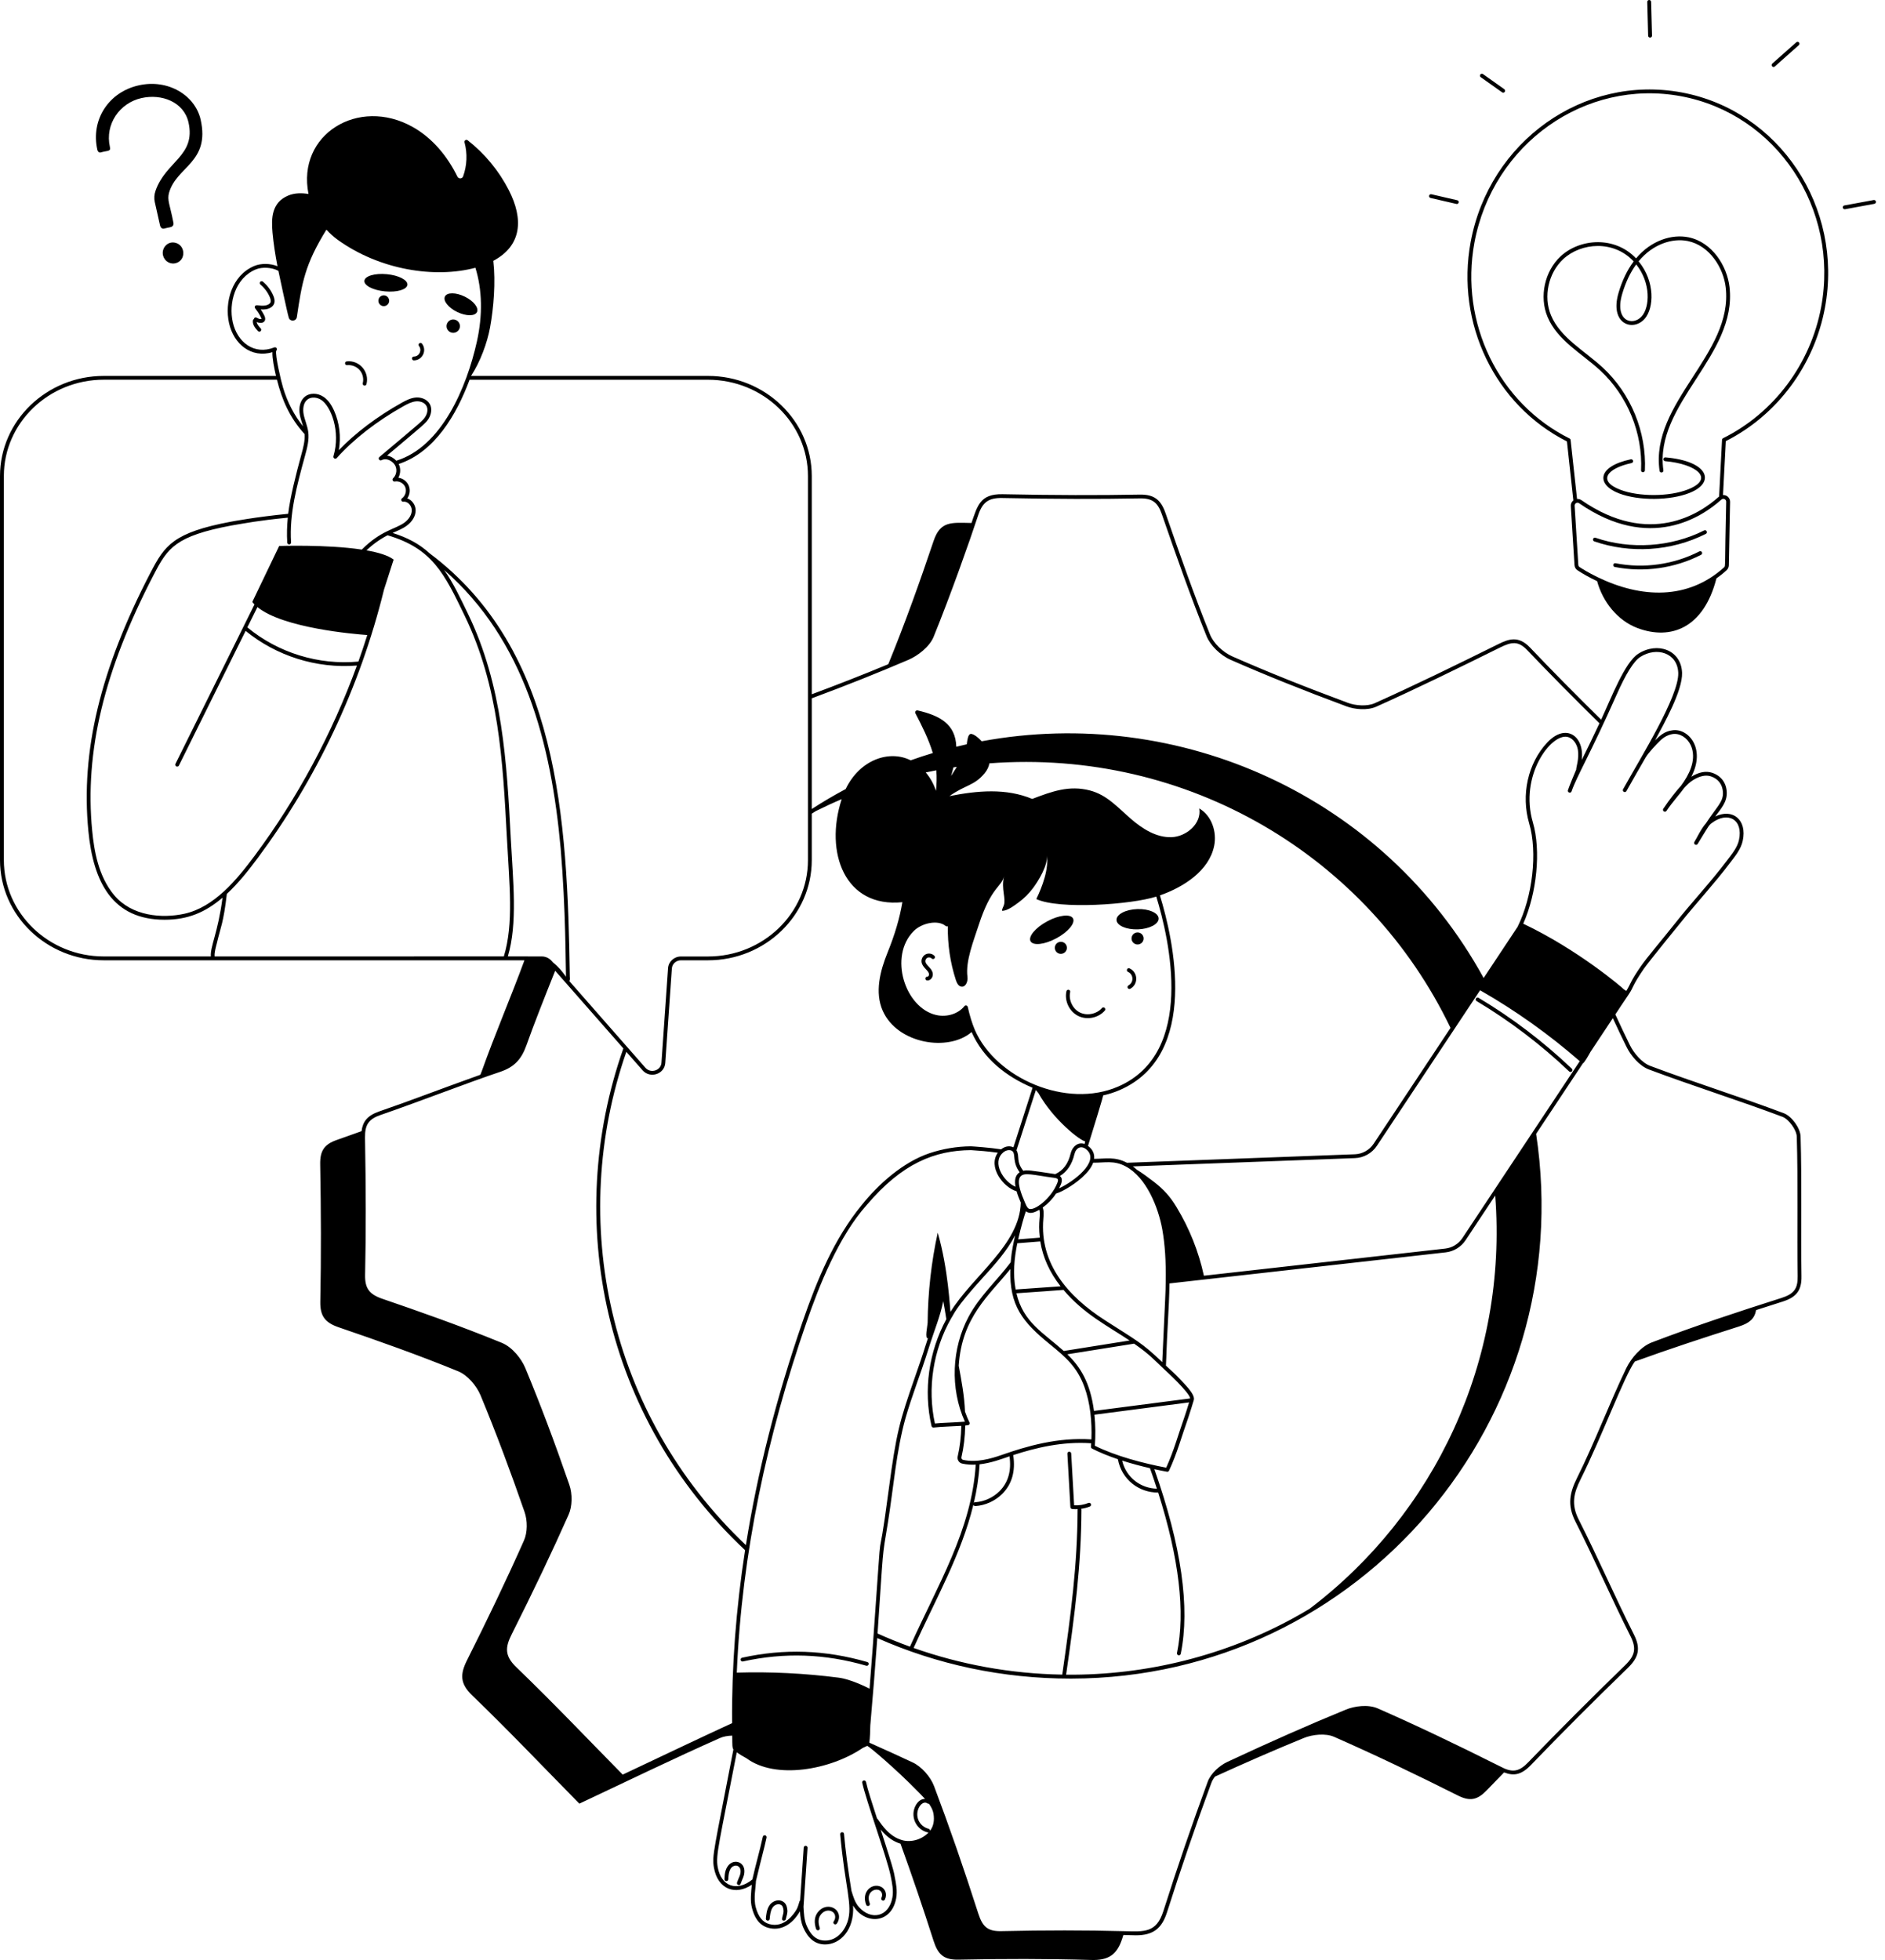 <svg xmlns="http://www.w3.org/2000/svg" width="202" height="210" viewBox="0 0 202 210" fill="none"><path fill-rule="evenodd" clip-rule="evenodd" d="M192.954 121.765C192.929 120.873 192.004 119.592 191.157 119.274C186.385 117.477 181.684 116.023 176.838 114.201C175.925 113.858 175.069 112.804 174.66 111.974C174.165 110.97 173.652 109.892 173.103 108.689C174.379 106.764 173.024 108.793 174.516 106.57C175.094 105.719 174.879 105.653 176.156 103.798C176.718 102.992 180.134 98.811 180.101 98.852C181.845 96.675 183.749 94.638 185.419 92.416C185.984 91.676 186.563 90.97 186.753 90.09C187.249 87.805 185.646 86.582 183.807 87.483C184.394 86.669 185.076 85.971 185.043 84.917C185.014 83.884 184.435 83.112 183.46 82.793C182.796 82.581 182.058 82.723 181.246 83.219C182.841 80.137 180.874 77.964 179.188 78.253C178.399 78.352 177.875 78.807 177.358 79.327C178.325 77.518 180.312 74.002 180.254 72.093C180.167 69.639 177.623 68.726 175.557 70.048C174.115 70.974 172.71 74.671 171.582 77.109C168.835 74.407 166.335 71.874 163.952 69.371C162.729 68.094 161.696 68.453 160.568 69.011C155.916 71.312 151.706 73.374 147.323 75.34C146.5 75.712 145.253 75.605 144.451 75.307C139.816 73.589 135.763 71.961 132.057 70.329C131.041 69.883 130.041 68.908 129.677 68.007C127.946 63.719 126.426 59.397 124.897 54.972C124.385 53.502 123.633 52.965 122.121 52.993C117.709 53.076 113.04 53.064 107.421 52.952C105.029 52.911 104.748 54.171 104.108 56.034C101.96 55.997 100.77 55.795 100.043 57.968C98.564 62.355 97.002 66.726 95.25 71.019C95.231 71.069 95.209 71.118 95.184 71.168C92.49 72.287 89.714 73.374 86.991 74.386V51.01C86.991 45.09 82.001 40.277 75.87 40.277H50.478C51.474 38.757 52.213 36.728 52.515 35.092C52.899 32.985 53.126 30.213 52.862 27.949C55.915 26.317 56.126 23.499 54.523 20.368C53.465 18.298 51.949 16.463 50.118 15.03C49.953 14.902 49.726 15.055 49.78 15.257C50.102 16.447 50.048 17.74 49.627 18.901C49.532 19.169 49.148 19.186 49.019 18.93C47.949 16.744 46.342 14.79 44.227 13.604C38.414 10.336 31.783 14.402 33.06 20.785C32.324 20.665 31.585 20.669 30.911 20.942C29.106 21.673 29.065 23.388 29.201 24.892C29.312 26.11 29.503 27.321 29.734 28.523C28.949 28.205 27.953 28.201 27.247 28.498C24.83 29.511 24.049 32.407 24.545 34.621C25.045 36.868 26.933 38.414 29.193 37.732C29.164 38.352 29.374 39.413 29.577 40.277H11.122C4.991 40.277 0 45.09 0 51.01V92.155C0 98.076 4.991 102.889 11.122 102.889C17.096 102.889 49.511 102.889 56.2 102.889C54.733 106.88 53.043 110.792 51.618 114.796C51.574 114.919 51.527 115.038 51.478 115.151C46.627 116.89 43.938 117.948 40.641 119.08C39.331 119.53 38.873 120.204 38.745 121.195C37.869 121.515 36.99 121.827 36.109 122.133C34.737 122.604 34.287 123.31 34.312 124.744C34.402 129.648 34.423 134.552 34.324 139.452C34.291 141.03 34.857 141.716 36.299 142.212C40.604 143.682 44.896 145.203 49.106 146.926C50.102 147.335 51.069 148.471 51.498 149.5C53.2 153.61 54.754 157.787 56.212 161.993C56.535 162.914 56.539 164.199 56.142 165.071C54.225 169.384 52.172 173.644 50.056 177.862C49.304 179.357 49.267 180.365 50.598 181.646C54.493 185.393 58.224 189.327 62.087 193.247C67.346 190.768 72.213 188.409 77.154 186.216C77.526 186.05 77.993 185.972 78.468 185.959C78.481 187.116 78.464 187.236 78.592 187.443C76.526 198.209 76.279 198.8 76.506 200.105C76.911 202.431 78.823 203.117 80.563 201.936C80.497 202.762 80.365 203.613 80.588 204.448C80.79 205.195 81.187 206.228 82.323 206.55C83.608 206.914 84.876 206.253 85.723 204.782C85.76 205.361 85.835 205.947 86.07 206.497C86.533 207.571 87.256 208.331 88.425 208.331C90.011 208.331 91.569 206.815 91.42 204.163C92.651 206.245 95.527 206.166 96.035 203.39C96.18 202.588 96.027 201.812 95.874 201.056C95.804 200.791 95.994 200.969 94.37 196.019C95.122 196.924 95.812 197.325 96.502 197.54C97.747 200.988 98.927 204.457 100.043 207.947C100.514 209.405 101.129 210 102.736 209.963C107.463 209.864 112.197 209.86 116.924 209.996C118.787 210.054 119.704 209.447 120.27 207.674C120.306 207.556 120.343 207.437 120.382 207.319C120.423 207.319 121.716 207.352 121.728 207.352C123.559 207.352 124.501 206.645 125.062 204.877C126.525 200.279 128.12 195.606 129.818 191.008C129.913 190.756 130.037 190.562 130.202 190.347C133.346 188.913 136.507 187.529 139.704 186.22C140.663 185.827 142.051 185.691 142.952 186.083C147.434 188.05 151.851 190.178 156.222 192.371C157.544 193.037 158.329 192.847 159.324 191.814C159.941 191.172 160.56 190.534 161.179 189.901C162.212 190.293 163.01 190.194 164.067 189.099C167.335 185.707 170.731 182.303 174.45 178.696C175.644 177.54 175.817 176.573 175.098 175.135C173.053 171.078 171.281 166.963 169.186 162.828C168.356 161.192 168.628 160.006 169.376 158.502C171.686 153.875 174.049 147.442 175.189 145.876C178.883 144.534 182.622 143.311 186.369 142.117C187.476 141.761 188.021 141.29 188.187 140.365C188.893 140.134 190.385 139.659 191.029 139.456C192.529 138.981 193.078 138.237 193.049 136.729C192.975 131.929 193.103 126.678 192.954 121.765ZM190.901 139.068C186.199 140.563 181.68 142.051 177.015 143.827C175.875 144.265 174.817 145.484 174.272 146.595C172.429 150.437 170.897 154.532 169.013 158.32C168.224 159.898 167.918 161.229 168.818 163.013C170.864 167.037 172.71 171.318 174.731 175.317C175.371 176.593 175.226 177.37 174.169 178.399C170.446 182.014 167.046 185.418 163.77 188.814C162.873 189.748 162.159 189.988 160.915 189.335C155.813 186.777 151.595 184.778 147.641 183.043C146.608 182.592 145.145 182.791 144.22 183.175C140.345 184.761 136.188 186.596 131.52 188.777C130.702 189.161 129.789 189.963 129.434 190.863C127.736 195.47 126.133 200.147 124.67 204.757C123.914 207.125 122.617 206.959 120.456 206.91C116.32 206.802 112.028 206.802 107.326 206.906C105.893 206.939 105.31 206.497 104.839 205.03C103.277 200.163 101.732 195.705 100.105 191.396C99.716 190.355 98.749 189.277 97.812 188.835C96.33 188.141 94.796 187.441 93.209 186.736C93.193 186.722 93.176 186.71 93.16 186.699C93.23 186.232 93.255 185.336 93.263 184.865C93.746 179.126 93.602 180.948 94.011 175.507C100.439 178.353 107.458 179.849 114.713 179.849H114.833C145.769 179.775 169.24 152.082 164.613 121.484L169.62 113.94C169.777 113.862 170.153 113.221 170.442 112.697L172.834 109.09C173.351 110.206 173.83 111.214 174.293 112.151C174.747 113.085 175.673 114.201 176.697 114.585C181.37 116.341 186.373 117.911 191.012 119.658C191.694 119.919 192.525 121.067 192.545 121.778C192.694 126.694 192.566 131.999 192.64 136.738C192.665 138.076 192.244 138.638 190.901 139.068ZM93.184 180.931C92.833 180.75 91.164 179.911 89.846 179.746C86.235 179.283 82.591 179.101 78.956 179.209C79.489 166.405 82.24 153.759 86.401 141.741C87.781 137.733 89.883 132.457 92.883 129.103C96.688 124.624 100.175 123.261 104.05 123.228C104.926 123.29 105.736 123.339 106.93 123.505C105.855 125.017 107.475 127.202 108.938 127.636C109.049 128.024 109.227 128.475 109.388 128.842C109.309 133.333 104.211 136.733 101.856 140.559C101.798 140.282 101.629 135.99 100.489 132.073C99.803 135.217 99.435 138.456 99.406 141.737C99.402 142.013 99.063 143.501 99.444 143.369C98.807 145.269 99.245 144.116 98.022 147.62C96.394 152.309 96.06 153.429 95.229 159.659C93.866 170.033 94.697 160.171 93.639 174.842C93.614 175.193 93.523 176.705 93.184 180.931ZM99.505 195.937C99.026 195.821 98.613 195.466 98.419 195.011C97.977 193.962 98.832 192.813 99.377 193.218C99.43 193.254 99.485 193.265 99.543 193.251C99.786 193.59 99.972 193.945 100.034 194.321C100.154 195.077 100.03 195.677 99.658 196.164C99.675 196.061 99.609 195.962 99.505 195.937ZM86.582 51.01C86.582 59.29 86.582 83.826 86.582 92.155C86.582 97.848 81.778 102.48 75.87 102.48H72.969C72.242 102.48 71.635 103.029 71.589 103.732L70.883 113.866C70.825 114.696 69.734 115.052 69.164 114.403C68.33 113.453 72.184 117.845 61.013 105.12C61.112 104.954 61.062 104.715 61.062 104.628C60.802 87.586 59.848 69.656 46.065 59.306C44.867 58.212 43.62 57.596 42.075 57.1C42.603 56.865 43.124 56.662 43.578 56.332C44.186 55.89 44.545 55.27 44.541 54.675C44.537 54.101 44.14 53.564 43.644 53.398C44.256 52.518 43.76 51.345 42.69 51.184C42.934 50.738 42.955 50.168 42.723 49.713C46.561 48.457 48.924 44.441 50.321 40.686H75.87C81.778 40.686 86.582 45.317 86.582 51.01ZM68.859 114.672C69.664 115.593 71.205 115.093 71.292 113.895L71.998 103.761C72.031 103.273 72.457 102.889 72.969 102.889H75.87C82.001 102.889 86.991 98.076 86.991 92.155V87.177C87.135 87.083 87.278 86.992 87.421 86.904C88.33 86.45 89.255 86.023 90.197 85.624C88.322 91.354 90.549 97.291 96.7 96.663C96.399 98.431 95.891 100.129 95.122 102.034C94.308 104.033 93.722 106.33 94.597 108.301C96.184 111.866 101.641 112.713 104.12 110.577C105.38 113.428 107.818 115.349 110.652 116.543L108.599 122.93C108.256 122.753 107.748 122.769 107.281 123.141C106.079 122.955 104.298 122.831 104.046 122.819C102.53 122.831 101.03 123.083 99.596 123.562C96.779 124.509 94.135 126.872 92.366 129.086C89.388 132.701 87.549 137.155 86.008 141.609C83.207 149.71 81.174 157.713 79.931 165.55C65.128 151.495 60.839 130.751 67.119 112.697L68.859 114.672ZM116.907 161.146C116.866 161.039 116.746 160.989 116.639 161.03C116.155 161.225 115.626 161.311 115.106 161.282L114.792 155.73C114.783 155.618 114.684 155.531 114.573 155.536C114.461 155.544 114.374 155.639 114.383 155.755L114.705 161.485C114.713 161.584 114.788 161.663 114.891 161.675C115.242 161.712 115.432 161.691 115.49 161.687C115.482 161.709 115.478 161.731 115.478 161.753C115.453 167.699 114.779 172.826 113.833 179.423C108.26 179.328 102.901 178.329 97.903 176.565C100.233 171.384 103.009 166.575 104.31 161.22C104.335 161.303 104.414 161.369 104.513 161.365C105.587 161.295 106.64 160.82 107.401 160.059C108.442 159.018 108.838 157.626 108.582 155.92C108.579 155.914 108.577 155.909 108.574 155.903C111.04 155.102 113.875 154.424 116.932 154.635C116.926 154.759 116.919 154.881 116.911 155.003C116.903 155.085 116.948 155.164 117.019 155.201C117.878 155.643 118.841 156.023 119.795 156.345C120.2 158.56 122.1 159.94 124.112 159.915C126.352 166.959 127.033 172.735 126.128 177.11C126.108 177.221 126.178 177.329 126.29 177.35C126.401 177.374 126.508 177.3 126.529 177.193C127.55 172.264 126.595 165.608 123.703 157.411C123.91 157.457 125.009 157.688 125.091 157.688C125.17 157.688 125.244 157.643 125.277 157.568C126.174 155.635 126.608 153.937 127.318 151.949C127.471 151.52 127.913 150.07 127.93 150.004C128.116 149.384 126.835 148.194 126.418 147.731C125.976 147.26 125.467 146.798 124.943 146.314C125.021 144.802 124.976 144.918 125.153 141.666C125.228 140.307 125.302 138.898 125.323 137.51L154.933 134.18C155.792 134.081 156.569 133.606 157.052 132.883L160.229 128.09C161.584 145.798 153.718 162.249 140.328 172.375C139.788 172.7 139.242 173.014 138.688 173.317C138.68 173.323 138.671 173.328 138.663 173.334C131.33 177.35 122.922 179.506 114.246 179.432C115.193 172.842 115.862 167.711 115.887 161.753C115.887 161.718 115.877 161.685 115.858 161.654C116.18 161.613 116.491 161.532 116.791 161.41C116.899 161.369 116.948 161.249 116.907 161.146ZM117.328 154.899C117.407 153.871 117.399 152.685 117.283 151.574L127.426 150.256C127.281 150.731 127.033 151.524 126.93 151.813C126.24 153.755 125.81 155.408 124.972 157.25C122.555 156.796 119.526 156.002 117.328 154.899ZM107.111 159.77C106.421 160.46 105.463 160.894 104.488 160.956C104.436 160.959 104.393 160.978 104.36 161.014C104.674 159.667 104.893 158.295 104.975 156.891C106.227 156.75 107.306 156.329 108.181 156.035C108.4 157.581 108.041 158.837 107.111 159.77ZM107.355 155.883C106.165 156.3 104.616 156.734 103.199 156.411C103.075 156.383 103.001 156.254 103.03 156.13C103.277 155.069 103.41 153.953 103.434 152.734L103.728 152.701C103.868 152.689 103.951 152.536 103.893 152.412C103.736 152.09 103.567 151.693 103.41 151.247C103.344 149.545 103.042 147.987 102.74 146.327C103.071 141.1 106.008 138.787 108.268 135.969C108.165 139.89 109.557 141.621 112.474 144.001C114.209 145.414 115.416 146.442 116.205 148.595C116.837 150.313 117.031 152.371 116.957 154.222C113.371 153.982 110.094 154.924 107.355 155.883ZM101.939 141.228C102.236 140.811 102.261 140.262 105.294 136.923C106.57 135.523 107.872 134.089 108.785 132.354C108.624 133.032 108.384 134.246 108.338 134.936C108.33 134.998 108.326 135.007 108.305 135.25C106.822 137.217 104.996 138.845 103.81 141.051C101.984 144.447 101.79 148.748 103.401 152.325C101.435 152.458 101.059 152.433 100.187 152.52C99.357 148.739 99.993 144.633 101.939 141.228ZM109.347 126.066C109.756 125.558 110.755 125.909 112.966 126.194C113.379 126.252 113.466 126.347 113.304 126.744C112.656 128.417 110.772 129.834 110.227 129.487C110.045 129.371 109.925 129.053 109.78 128.71C109.495 128.045 108.9 126.62 109.347 126.066ZM107.471 123.509C107.471 123.506 107.472 123.503 107.475 123.5C107.851 123.162 108.318 123.17 108.508 123.356C108.855 123.695 108.467 124.5 109.268 125.599C108.752 125.93 108.714 126.554 108.826 127.153C107.525 126.595 106.277 124.562 107.471 123.509ZM120.77 124.583C119.456 123.901 118.522 124.157 117.25 124.162C117.316 123.591 117.056 123.116 116.593 122.773C118.411 116.903 118.208 117.411 118.196 117.369C118.827 117.229 119.429 117.035 120.001 116.787C128.603 113.044 125.744 100.637 124.298 95.936C126.864 95.039 129.57 93.283 130.111 90.631C130.421 89.123 129.843 87.388 128.512 86.619C128.793 88.214 127.153 89.647 125.533 89.697C123.914 89.747 122.435 88.809 121.208 87.747C119.774 86.516 118.63 85.161 116.775 84.686C114.573 84.12 112.734 84.789 110.615 85.599C107.781 84.421 104.736 84.71 101.745 85.297C103.455 84.078 104.401 84.202 105.517 82.843C105.806 82.492 105.963 82.141 106.025 81.785C127.277 80.182 146.612 91.738 155.441 110.131L147.207 122.538C146.757 123.22 146.001 123.641 145.187 123.674C144.592 123.695 149.004 123.529 120.77 124.583ZM97.357 70.692C98.34 70.267 99.6 69.317 100.047 68.234C101.865 63.76 103.901 58.005 104.835 55.171C105.302 53.787 105.959 53.328 107.413 53.357C113.036 53.469 117.713 53.481 122.129 53.398C123.455 53.37 124.059 53.803 124.509 55.105C126.042 59.529 127.562 63.859 129.297 68.156C129.702 69.16 130.768 70.209 131.892 70.701C135.606 72.333 139.667 73.965 144.307 75.687C145.166 76.006 146.525 76.146 147.492 75.712C151.884 73.742 156.094 71.676 160.75 69.375C161.989 68.759 162.704 68.656 163.654 69.651C166.075 72.188 168.612 74.754 171.401 77.497C170.628 79.15 170.008 80.41 169.5 81.43C169.822 78.885 167.819 77.414 165.807 79.555C163.733 81.761 162.972 85.169 163.873 88.235C164.778 91.325 164.237 96.088 162.617 99.319L158.99 104.785C148.302 85.293 126.372 75.506 105.199 79.422C104.963 79.154 104.323 78.563 103.996 78.641C103.728 78.707 103.658 79.298 103.6 79.745C103.225 79.827 102.852 79.915 102.48 80.009C102.397 77.563 100.699 76.667 98.336 76.117C98.159 76.076 98.01 76.262 98.097 76.427C98.811 77.794 99.514 79.199 99.964 80.682C99.165 80.922 98.373 81.182 97.588 81.463C95.329 80.323 92.156 81.36 90.623 84.541C89.386 85.199 88.176 85.913 86.991 86.681V74.82C90.838 73.394 94.18 72.048 97.357 70.692ZM103.707 107.884C103.67 107.718 103.451 107.669 103.348 107.801C102.687 108.627 101.476 109.007 100.34 108.755C96.989 108.008 95.184 102.467 97.931 99.741C98.762 98.91 100.501 98.505 101.344 99.216C101.396 99.257 101.454 99.271 101.517 99.257C101.537 99.252 101.555 99.243 101.571 99.233C101.542 101.187 101.827 103.141 102.431 105C102.534 105.31 102.699 105.665 103.021 105.711C103.492 105.785 103.74 105.14 103.674 104.665C103.447 102.988 104.343 100.773 104.876 99.125C106.223 94.973 107.326 95.06 107.582 93.899C107.277 95.287 107.818 96.241 107.578 96.977C107.512 97.183 107.38 97.365 107.372 97.58C107.913 97.634 108.743 96.989 109.165 96.679C109.747 96.25 110.268 95.733 110.702 95.151C111.259 94.407 112.362 92.63 112.152 91.643C112.449 93.035 111.66 95.076 111.053 96.328C113.515 97.472 121.229 96.919 123.91 96.064C125.327 100.683 128.128 112.8 119.84 116.411C114.3 118.828 106.731 115.535 104.471 110.358C104.166 109.631 103.922 108.846 103.707 107.884ZM113.494 127.318C113.726 126.855 113.974 126.339 113.581 126C114.358 125.526 114.874 124.755 115.131 123.686C115.296 122.963 115.895 122.625 116.519 123.248C117.775 124.504 115.085 126.591 113.494 127.318ZM111.272 117.109C112.879 119.993 115.796 122.24 116.291 122.286L116.221 122.571C115.515 122.323 114.903 122.856 114.73 123.591C114.474 124.686 113.932 125.409 113.085 125.798C110.317 125.376 110.086 125.347 109.656 125.442C108.851 124.418 109.301 123.876 108.929 123.248L111.007 116.787C111.148 116.973 111.239 117.068 111.272 117.109ZM121.047 143.625L113.994 144.748C111.792 142.774 109.656 141.687 108.921 138.564C110.268 138.469 113.895 138.221 113.965 138.204C116.163 140.803 118.692 142.051 121.047 143.625ZM111.379 129.611C111.553 130.251 111.222 130.809 111.429 132.606L109.111 132.788C109.413 131.429 109.793 130.164 109.937 129.776C110.375 130.127 110.892 129.9 111.379 129.611ZM108.838 138.159C108.533 136.498 108.681 134.866 109.016 133.205L111.478 133.011C111.748 134.713 112.474 136.316 113.656 137.82L108.838 138.159ZM117.233 151.169C116.829 148.111 115.763 146.438 114.374 145.104C116.163 144.819 119.745 144.249 121.534 143.963C123.203 145.124 123.666 145.682 124.596 146.554C125.005 146.938 127.475 149.194 127.541 149.834C127.533 149.834 129.194 149.619 117.233 151.169ZM124.918 137.324C124.901 138.725 124.901 138.192 124.55 145.942C122.348 143.84 121.807 143.641 118.423 141.464C114.403 138.886 111.4 135.366 111.805 130.607C111.896 129.598 111.751 129.483 111.739 129.379C112.292 128.979 112.796 128.458 113.168 127.88C113.449 127.777 113.639 127.731 114.292 127.355C115.321 126.764 116.754 125.674 117.147 124.575C118.403 124.587 119.378 124.298 120.629 124.971C122.84 126.14 124.125 129.342 124.554 131.73C124.839 133.337 124.955 135.114 124.918 137.324ZM102.174 82.219C102.296 82.203 102.415 82.186 102.534 82.17C102.327 82.489 102.123 82.813 101.922 83.141C102.011 82.835 102.095 82.528 102.174 82.219ZM95.151 163.125C95.758 159.328 96.043 155.478 97.039 151.929C97.688 149.644 98.737 146.967 99.439 144.707C100.212 142.237 100.741 141.113 101.08 139.406C101.199 140.018 101.307 140.675 101.41 141.34C99.522 144.823 98.939 148.975 99.824 152.792C99.848 152.896 99.948 152.962 100.051 152.949C100.902 152.85 101.856 152.842 103.017 152.768C102.992 153.941 102.868 155.015 102.629 156.04C102.55 156.391 102.761 156.734 103.104 156.812C103.625 156.928 104.095 156.944 104.562 156.924C104.129 163.922 100.48 169.818 97.514 176.428C96.335 176.001 95.177 175.532 94.04 175.019C94.692 165.567 94.482 167.149 95.151 163.125ZM156.709 132.656C156.292 133.28 155.627 133.689 154.883 133.775L129.012 136.684C128.45 134.093 127.455 131.602 126.079 129.334C125.381 128.177 124.715 127.45 123.666 126.632C123.137 126.219 122.34 125.636 121.852 125.343C121.671 125.182 121.439 125 121.398 124.971L145.199 124.083C146.145 124.05 147.025 123.554 147.55 122.765L158.61 106.099C162.411 108.272 165.993 110.821 169.289 113.697L156.709 132.656ZM173.227 74.465C174.218 72.209 175.078 70.837 175.776 70.387C177.519 69.271 179.767 69.932 179.845 72.101C179.92 74.609 175.825 81.157 173.933 84.558C173.801 84.793 174.16 84.996 174.293 84.756C175.016 83.454 175.685 82.323 176.334 81.186C176.652 80.633 177.49 79.761 177.932 79.331C178.474 78.811 179.093 78.612 179.531 78.633C180.3 78.67 181.023 79.282 181.295 80.129C181.746 81.542 181.014 83.004 180.139 84.19C179.705 84.657 178.924 85.624 178.242 86.652C178.094 86.879 178.436 87.103 178.585 86.879C179.188 85.971 180.11 84.954 180.473 84.43C180.746 84.132 181.068 83.797 181.456 83.566C182.164 83.134 182.79 83.004 183.332 83.178C184.134 83.438 184.609 84.074 184.634 84.925C184.667 85.933 184.001 86.4 182.807 88.218C182.266 88.834 181.849 89.767 181.572 90.209C181.432 90.437 181.783 90.651 181.923 90.424C183.13 88.437 183.146 88.404 183.411 88.201C185.142 86.875 186.831 87.788 186.352 89.999C186.183 90.792 185.629 91.457 185.092 92.168C183.332 94.51 181.217 96.754 179.531 98.898C178.052 100.765 176.437 102.641 175.805 103.579C174.673 105.227 174.842 105.244 174.28 106.169L174.032 106.016C173.867 105.826 169.124 101.761 163.233 98.968C164.695 95.679 165.146 91.131 164.266 88.119C162.791 83.095 166.22 78.563 167.972 78.955C168.6 79.096 168.988 79.745 169.087 80.327C169.252 81.261 168.876 82.285 168.913 82.442C168.162 84.215 168.029 84.644 168.025 84.653C167.938 84.913 168.327 85.041 168.414 84.785C168.934 83.24 170.421 80.786 173.227 74.465ZM100.336 82.533C100.402 83.306 100.369 83.987 100.307 84.731C100.059 84.02 99.733 83.393 99.204 82.76C99.581 82.681 99.959 82.605 100.336 82.533ZM54.423 102.472C55.477 98.898 54.985 94.506 54.733 89.8C54.312 81.757 53.87 73.44 50.143 65.751C49.416 64.248 48.577 62.45 47.602 61.075C56.196 68.573 59.055 79.559 60.083 90.912C60.641 97.51 60.608 103.508 60.654 104.645C60.245 104.074 59.811 103.542 59.257 103.12C59.183 103.058 58.836 102.476 58.051 102.476C52.337 102.467 56.357 102.472 54.423 102.472ZM38.773 58.885C35.018 58.319 29.916 58.497 29.916 58.497L27.036 64.495C27.105 64.586 27.183 64.676 27.272 64.764C26.652 66.007 29.833 59.591 18.802 81.843C18.753 81.942 18.794 82.066 18.897 82.116C18.996 82.165 19.12 82.124 19.17 82.025C24.776 70.709 22.818 74.663 26.321 67.594C29.589 70.259 33.874 71.659 38.249 71.308C35.6 78.584 31.882 85.512 27.313 91.655C25.346 94.299 22.95 97.196 19.761 97.902C17.373 98.423 14.142 98.175 12.237 95.915C10.543 93.891 10.085 91.151 9.878 88.991C9.056 80.538 11.151 71.833 16.468 61.591L16.497 61.537C17.968 58.703 18.806 57.431 24.83 56.299C26.437 56.034 27.544 55.791 30.841 55.464C30.759 56.332 30.725 57.216 30.783 58.137C30.791 58.253 30.887 58.335 31.002 58.331C31.114 58.323 31.201 58.224 31.192 58.112C30.994 55.076 31.796 52.076 32.692 48.808C32.915 47.986 33.147 47.135 33.031 46.267C32.94 45.602 32.659 45.012 32.539 44.392C32.44 43.863 32.489 43.173 32.932 42.818C33.353 42.479 33.989 42.57 34.402 42.834C35.444 43.487 36.53 46.189 35.733 48.879C35.671 49.089 35.939 49.238 36.084 49.077C37.918 47.032 40.401 45.107 43.256 43.508C43.698 43.264 44.128 43.041 44.595 43C44.991 42.967 45.495 43.107 45.702 43.495C45.863 43.789 45.83 44.222 45.611 44.594C45.338 45.065 45.26 45.09 40.657 48.965C40.471 49.122 40.67 49.42 40.889 49.304C41.364 49.044 41.967 49.333 42.277 49.759C42.591 50.192 42.525 50.87 42.128 51.238C41.979 51.378 42.112 51.63 42.31 51.589C42.748 51.502 43.248 51.762 43.421 52.175C43.599 52.584 43.45 53.13 43.087 53.386C42.909 53.51 43.021 53.787 43.231 53.754C43.702 53.692 44.128 54.192 44.128 54.671C44.132 55.138 43.834 55.633 43.339 55.997C42.322 56.728 40.827 56.819 38.773 58.885ZM23.004 102.476C23.001 102.47 23 102.466 23 102.463C22.958 102.021 23.144 101.443 23.252 100.997C23.64 99.34 23.942 98.927 24.309 95.774C25.541 94.638 26.648 93.234 27.639 91.903C33.832 83.579 38.546 73.787 41.153 63.165L42.182 59.955C41.595 59.505 40.533 59.187 39.273 58.968C39.963 58.311 40.699 57.782 41.533 57.352C46.309 58.753 47.606 61.434 49.775 65.929C53.465 73.543 53.882 81.451 54.324 89.821C54.589 94.816 55.06 98.939 53.994 102.472C49.825 102.472 27.168 102.471 23.004 102.476ZM29.395 37.224C29.392 37.224 29.391 37.224 29.391 37.224C27.234 38.083 25.421 36.658 24.946 34.526C24.487 32.477 25.193 29.796 27.404 28.87C28.09 28.581 29.135 28.639 29.833 29.019C29.841 29.06 30.779 33.501 30.948 34.043C31.089 34.489 31.746 34.435 31.812 33.968C32.357 30.287 32.663 28.349 34.981 24.607C35.344 25.011 35.751 25.376 36.2 25.701C40.711 28.94 46.619 29.841 50.945 28.688C51.676 31.039 51.738 33.762 51.102 36.608C50.003 41.525 47.33 47.87 42.467 49.362C42.207 49.081 41.851 48.87 41.475 48.812C45.479 45.433 45.652 45.342 45.966 44.801C46.194 44.404 46.338 43.805 46.065 43.301C45.764 42.752 45.09 42.545 44.557 42.591C44.012 42.64 43.52 42.892 43.058 43.148C40.426 44.619 38.108 46.367 36.307 48.234C36.559 46.813 36.381 45.309 35.799 43.995C35.477 43.276 35.092 42.785 34.621 42.487C33.989 42.082 33.188 42.087 32.675 42.495C32.18 42.896 31.977 43.632 32.134 44.47C32.213 44.863 32.324 45.164 32.481 45.685C31.519 44.479 30.804 43.111 30.333 41.537C30.126 40.868 29.457 38.005 29.598 37.575C29.779 37.43 29.61 37.141 29.395 37.224ZM0.413 92.151V51.002C0.413 45.313 5.218 40.682 11.122 40.682H29.676C30.226 42.851 31.031 44.739 32.642 46.511C32.692 47.238 32.494 47.982 32.295 48.701C31.696 50.899 31.101 53.254 30.882 55.051C27.367 55.39 24.797 55.89 24.756 55.894C18.587 57.055 17.654 58.418 16.133 61.351L16.104 61.401C10.75 71.717 8.639 80.496 9.469 89.028C10.002 94.56 12.08 98.543 17.633 98.543C20.141 98.543 21.988 97.757 23.847 96.179C23.363 99.914 22.512 101.426 22.595 102.476H11.122C5.218 102.476 0.413 97.844 0.413 92.151ZM27.586 65.045C30.349 67.301 37.98 67.941 39.36 68.04C39.06 68.993 38.742 69.941 38.406 70.883C34.134 71.279 29.812 69.949 26.507 67.218C26.635 66.962 27.573 65.074 27.586 65.045ZM40.777 119.464C44.991 118.01 50.292 115.94 53.609 114.837C55.072 114.341 55.861 113.544 56.41 112.003C57.229 109.697 58.282 107.041 59.493 104.008L66.801 112.329C60.306 130.772 64.727 151.925 79.844 166.091C78.869 172.392 78.402 178.581 78.452 184.621C75.093 186.17 72.197 187.554 66.731 190.136C63.075 186.426 59.257 182.406 55.336 178.634C54.035 177.387 54.151 176.465 54.836 175.098C57.162 170.467 59.158 166.281 60.93 162.295C61.327 161.41 61.36 160.08 61.005 159.064C59.41 154.445 57.865 150.355 56.287 146.562C55.882 145.595 54.923 144.348 53.779 143.877C49.309 142.046 44.797 140.464 40.967 139.154C39.563 138.671 39.096 138.022 39.125 136.593C39.22 132.156 39.215 127.483 39.116 121.881C39.096 120.501 39.521 119.894 40.777 119.464ZM93.978 194.821C93.453 193.21 92.961 191.677 92.8 190.921C92.775 190.814 92.664 190.739 92.556 190.764C92.445 190.789 92.375 190.896 92.399 191.008C92.8 192.88 95.081 199.139 95.444 200.99C95.597 201.754 95.771 202.547 95.63 203.311C95.246 205.41 93.35 205.774 92.061 204.344C91.618 203.853 91.441 203.225 91.243 202.584C90.858 200.225 90.606 198.279 90.445 196.495C90.425 196.226 90.016 196.263 90.04 196.532C90.544 202.2 91.42 204.154 90.817 205.922C90.47 206.943 89.561 208.071 88.152 207.901C87.421 207.811 86.863 207.298 86.446 206.331C86.177 205.704 86.14 204.985 86.107 204.295C86.772 194.549 86.442 199.378 86.537 197.982C86.545 197.87 86.458 197.771 86.347 197.763C86.231 197.759 86.136 197.841 86.128 197.953L85.744 203.617C85.713 203.639 85.691 203.669 85.678 203.708C85.583 204.001 85.512 204.319 85.368 204.572C85.087 205.059 84.05 206.608 82.434 206.15C81.724 205.947 81.261 205.373 80.984 204.34C80.732 203.394 80.993 202.159 81.009 201.535C81.695 198.655 81.856 198.217 82.145 196.887C82.17 196.776 82.1 196.664 81.988 196.643C81.881 196.618 81.769 196.689 81.744 196.796C81.414 198.317 80.972 199.804 80.625 201.37C78.989 202.712 77.274 202.134 76.907 200.031C76.683 198.746 77.072 197.482 78.952 187.752C79.288 187.984 79.635 188.195 79.993 188.385C83.095 190.686 88.962 189.649 92.457 187.277C92.617 187.203 92.777 187.129 92.936 187.054C93.222 187.178 96.052 189.587 98.163 191.748C98.456 192.053 98.774 192.347 99.129 192.739C98.704 192.739 98.382 193.004 98.163 193.371C97.485 194.52 98.109 196.015 99.41 196.329C99.449 196.338 99.485 196.336 99.518 196.325C98.741 197.16 97.452 197.47 96.481 197.094C94.957 196.577 94.147 194.912 93.978 194.821ZM123.232 157.304C123.497 158.05 123.745 158.783 123.976 159.502C122.319 159.469 120.704 158.386 120.249 156.494C121.307 156.833 122.348 157.101 123.232 157.304Z" fill="black"></path><path d="M93.09 204.2C93.193 204.154 93.247 204.039 93.205 203.931C92.652 202.531 94.209 202.064 94.494 202.816C94.552 202.981 94.54 203.171 94.453 203.345C94.403 203.444 94.445 203.568 94.548 203.617C94.647 203.671 94.771 203.626 94.821 203.526C95.085 202.998 94.903 202.361 94.35 202.13C93.42 201.742 92.276 202.7 92.821 204.084C92.862 204.187 92.982 204.241 93.09 204.2Z" fill="black"></path><path d="M87.61 204.921C87.275 205.38 87.221 205.987 87.457 206.681C87.486 206.764 87.564 206.818 87.651 206.818C87.791 206.818 87.891 206.681 87.845 206.549C87.652 205.979 87.684 205.518 87.94 205.165C88.465 204.446 89.345 204.653 89.481 205.219C89.535 205.434 89.481 205.673 89.345 205.859C89.275 205.95 89.295 206.078 89.386 206.144C89.477 206.215 89.605 206.194 89.671 206.103C89.882 205.818 89.96 205.454 89.882 205.124C89.663 204.236 88.358 203.901 87.61 204.921Z" fill="black"></path><path d="M83.757 203.666C83.298 203.484 82.695 203.728 82.41 204.211C82.158 204.641 82.113 205.128 82.071 205.558C82.047 205.822 82.456 205.872 82.48 205.595C82.518 205.19 82.559 204.769 82.765 204.422C82.943 204.116 83.336 203.942 83.604 204.05C83.86 204.149 83.914 204.318 83.964 204.657C84.03 205.124 83.555 205.781 84.005 205.781C84.104 205.781 84.187 205.715 84.207 205.62C84.269 205.31 84.422 204.979 84.368 204.599C84.323 204.29 84.261 203.868 83.757 203.666Z" fill="black"></path><path d="M77.762 200.407C77.667 200.692 77.658 200.99 77.634 201.324C77.613 201.597 78.022 201.63 78.043 201.358C78.067 201.25 78.014 200.254 78.563 199.961C78.964 199.75 79.327 199.998 79.361 200.403C79.402 200.882 79.133 201.217 78.98 201.7C78.939 201.833 79.034 201.969 79.175 201.969C79.261 201.969 79.34 201.911 79.369 201.824C79.517 201.358 79.819 200.973 79.769 200.366C79.679 199.288 78.204 199.052 77.762 200.407Z" fill="black"></path><path d="M121.942 99.575C123.189 99.529 124.181 99.005 124.16 98.406C124.14 97.806 123.111 97.356 121.867 97.402C120.62 97.443 119.628 97.968 119.649 98.567C119.669 99.166 120.698 99.616 121.942 99.575Z" fill="black"></path><path d="M113.199 100.532C114.455 99.858 115.256 98.9 114.984 98.4C114.715 97.896 113.476 98.037 112.22 98.714C110.964 99.388 110.166 100.346 110.435 100.846C110.708 101.35 111.943 101.209 113.199 100.532Z" fill="black"></path><path d="M113.908 100.946C113.573 100.822 113.201 100.996 113.077 101.331C112.958 101.665 113.127 102.037 113.462 102.161C113.796 102.281 114.168 102.107 114.292 101.773C114.412 101.438 114.242 101.07 113.908 100.946Z" fill="black"></path><path d="M122.127 99.941C121.792 99.821 121.42 99.99 121.296 100.329C121.176 100.664 121.346 101.031 121.68 101.155C122.015 101.279 122.387 101.106 122.511 100.771C122.631 100.436 122.461 100.065 122.127 99.941Z" fill="black"></path><path d="M121.044 103.756C120.941 103.71 120.821 103.756 120.775 103.859C120.73 103.962 120.775 104.086 120.879 104.132C121.482 104.4 121.519 105.26 120.932 105.578C120.833 105.632 120.796 105.755 120.85 105.855C120.904 105.954 121.032 105.991 121.127 105.937C122.011 105.458 121.961 104.165 121.044 103.756Z" fill="black"></path><path d="M114.681 106.292C114.706 106.184 114.635 106.073 114.524 106.048C114.416 106.023 114.305 106.093 114.28 106.205C114.049 107.234 114.586 108.37 115.532 108.845C116.478 109.32 117.709 109.068 118.395 108.275C118.469 108.188 118.461 108.06 118.374 107.986C118.288 107.911 118.159 107.919 118.085 108.006C117.523 108.655 116.482 108.861 115.714 108.477C114.945 108.093 114.491 107.13 114.681 106.292Z" fill="black"></path><path d="M99.213 102.243C98.912 102.387 98.717 102.73 98.754 103.061C98.792 103.375 98.994 103.61 99.197 103.821C99.411 104.044 99.697 104.354 99.482 104.594C99.449 104.629 99.416 104.646 99.382 104.643C99.106 104.631 99.077 105.052 99.391 105.052C99.763 105.052 100.023 104.643 99.953 104.275C99.849 103.697 99.209 103.433 99.164 103.015C99.147 102.854 99.242 102.681 99.387 102.615C99.531 102.544 99.73 102.577 99.841 102.693C99.92 102.776 100.052 102.776 100.13 102.697C100.213 102.619 100.213 102.491 100.134 102.408C99.903 102.168 99.515 102.098 99.213 102.243Z" fill="black"></path><path d="M92.942 178.075C88.426 176.769 84.038 176.616 79.527 177.612C79.267 177.67 79.345 178.07 79.614 178.013C84.055 177.033 88.376 177.182 92.826 178.467C93.09 178.541 93.202 178.149 92.942 178.075Z" fill="black"></path><path d="M168.436 114.501C165.404 111.613 162.041 109.056 158.442 106.908C158.347 106.85 158.219 106.883 158.161 106.978C158.103 107.077 158.137 107.201 158.236 107.259C161.805 109.395 165.143 111.931 168.155 114.799C168.238 114.877 168.366 114.873 168.444 114.79C168.523 114.708 168.519 114.58 168.436 114.501Z" fill="black"></path><path d="M41.267 31.219C42.544 31.339 43.614 31.021 43.659 30.513C43.709 30.001 42.713 29.492 41.441 29.377C40.164 29.257 39.094 29.575 39.048 30.087C39.003 30.596 39.995 31.104 41.267 31.219Z" fill="black"></path><path d="M40.78 31.758C40.524 31.948 40.471 32.307 40.661 32.568C40.851 32.824 41.21 32.878 41.47 32.688C41.727 32.502 41.78 32.138 41.59 31.882C41.404 31.622 41.041 31.568 40.78 31.758Z" fill="black"></path><path d="M48.994 33.428C49.944 33.887 50.89 33.891 51.113 33.437C51.332 32.978 50.745 32.234 49.795 31.776C48.849 31.317 47.899 31.313 47.68 31.772C47.457 32.226 48.048 32.97 48.994 33.428Z" fill="black"></path><path d="M48.033 34.468C47.768 34.765 47.797 35.22 48.095 35.484C48.392 35.745 48.846 35.716 49.107 35.418C49.371 35.121 49.342 34.67 49.045 34.406C48.747 34.146 48.293 34.17 48.033 34.468Z" fill="black"></path><path d="M28.171 30.176C28.088 30.101 27.956 30.11 27.882 30.196C27.807 30.283 27.82 30.411 27.907 30.485C28.357 30.87 28.704 31.337 28.91 31.836C29.012 32.079 29.04 32.262 28.993 32.386C28.931 32.551 28.72 32.679 28.448 32.729C27.807 32.836 27.456 32.568 27.32 32.811C27.2 33.03 27.514 33.096 27.956 33.993C28.022 34.125 28.014 34.162 28.018 34.166C28.006 34.175 27.944 34.2 27.857 34.183C27.601 34.142 27.477 33.943 27.316 34.026C27.255 34.059 27.219 34.11 27.208 34.179C27.148 34.215 27.112 34.267 27.101 34.336C27.039 34.811 27.398 35.208 27.638 35.468C27.679 35.515 27.729 35.538 27.787 35.538C27.964 35.538 28.059 35.328 27.939 35.195C27.725 34.96 27.535 34.728 27.506 34.497C28.101 34.77 28.642 34.46 28.324 33.811C28.214 33.588 28.085 33.369 27.939 33.154C28.132 33.168 28.324 33.161 28.514 33.134C28.939 33.059 29.262 32.836 29.377 32.531C29.489 32.225 29.381 31.898 29.286 31.679C29.055 31.122 28.671 30.601 28.171 30.176Z" fill="black"></path><path d="M44.351 38.612C44.351 38.612 44.352 38.612 44.355 38.612C45.268 38.604 45.785 37.542 45.219 36.815C45.148 36.728 45.02 36.712 44.934 36.782C44.843 36.852 44.826 36.98 44.896 37.067C45.252 37.522 44.929 38.199 44.351 38.203C44.235 38.203 44.144 38.298 44.149 38.41C44.149 38.521 44.239 38.612 44.351 38.612Z" fill="black"></path><path d="M37.201 39.124C37.701 39.074 38.217 39.277 38.544 39.657C38.874 40.037 38.998 40.574 38.874 41.062C38.845 41.169 38.911 41.281 39.023 41.309C39.13 41.338 39.242 41.272 39.271 41.161C39.61 39.834 38.515 38.57 37.16 38.719C37.044 38.731 36.965 38.831 36.978 38.942C36.986 39.058 37.089 39.14 37.201 39.124Z" fill="black"></path><path d="M10.789 16.334C11.557 16.111 11.896 16.256 11.776 15.739C11.231 13.31 12.817 11.034 15.156 10.509C17.312 10.021 19.7 10.91 20.2 13.116C21.006 16.715 17.775 17.276 16.672 20.424C16.526 20.843 16.498 21.253 16.589 21.656L17.147 24.143C17.213 24.428 17.403 24.531 17.568 24.494C18.192 24.329 18.382 24.378 18.535 24.172C18.598 24.086 18.612 23.969 18.576 23.82C18.205 21.908 17.891 21.449 18.118 20.643C18.915 17.83 22.53 17.409 21.502 12.823C20.919 10.236 18.043 8.431 14.862 9.146C11.652 9.865 9.706 12.823 10.433 16.053C10.475 16.244 10.603 16.376 10.789 16.334Z" fill="black"></path><path d="M18.739 25.999C17.776 25.805 17.066 26.92 17.648 27.755C17.917 28.147 18.384 28.296 18.784 28.209C19.966 27.941 19.912 26.238 18.739 25.999Z" fill="black"></path><path fill-rule="evenodd" clip-rule="evenodd" d="M195.564 32.975C194.415 39.152 190.449 44.481 184.942 47.262L184.64 53.041C185.091 53.025 185.401 53.372 185.397 53.773L185.264 60.573C185.256 60.776 185.173 60.961 185.029 61.094C184.562 61.515 184.265 61.738 183.934 61.974C182.579 67.287 179.059 68.625 175.493 67.299C173.345 66.498 171.746 64.477 171.151 62.267C170.284 61.858 169.59 61.461 169.048 61.102C168.858 60.982 168.739 60.771 168.726 60.544L168.33 54.219C168.313 53.979 168.42 53.76 168.602 53.612L167.916 47.295C160.22 43.419 155.981 34.648 157.6 25.923C159.596 15.173 169.672 7.951 180.212 9.905C190.676 11.851 197.564 22.196 195.564 32.975ZM184.463 53.529C182.397 55.388 176.782 59.156 169.218 53.917C169.007 53.769 168.722 53.934 168.739 54.194L169.135 60.519C169.139 60.618 169.189 60.709 169.272 60.759C169.524 60.924 170.209 61.358 171.172 61.825C175.89 64.122 180.877 64.287 184.752 60.792C184.938 60.623 184.814 60.792 184.983 53.764C184.992 53.492 184.669 53.343 184.463 53.529ZM180.137 10.31C169.871 8.401 159.968 15.412 158.001 26.001C156.41 34.582 160.6 43.209 168.197 46.981C168.263 47.014 168.301 47.067 168.309 47.142L168.999 53.459C169.156 53.45 169.317 53.484 169.453 53.579C176.774 58.652 182.195 55.02 184.19 53.223C184.201 53.215 184.212 53.207 184.223 53.199L184.537 47.121C184.541 47.047 184.587 46.981 184.653 46.948C190.102 44.242 194.027 38.99 195.159 32.897C197.117 22.345 190.379 12.211 180.137 10.31Z" fill="black"></path><path d="M178.479 49.006C178.364 48.989 178.265 49.076 178.256 49.192C178.248 49.303 178.331 49.403 178.442 49.411C181.719 49.696 183.842 51.266 180.896 52.435C178.888 53.232 175.625 53.236 173.642 52.476C171.154 51.526 172.208 50.175 174.844 49.613C174.955 49.589 175.026 49.481 175.001 49.37C174.976 49.258 174.869 49.188 174.757 49.212C171.097 49.993 171.076 51.935 173.493 52.861C175.616 53.675 178.983 53.637 181.049 52.815C183.908 51.683 183.061 49.398 178.479 49.006Z" fill="black"></path><path fill-rule="evenodd" clip-rule="evenodd" d="M185.337 30.75C186.188 38.092 177.235 43.256 178.252 50.395C178.268 50.519 178.173 50.626 178.045 50.626C177.946 50.626 177.859 50.556 177.843 50.453C176.797 43.107 185.758 37.951 184.932 30.795C184.688 28.692 183.209 26.309 180.863 25.825C179.214 25.491 177.116 26.143 175.595 27.998C177.392 30.184 177.239 33.01 176.256 34.146C175.021 35.571 172.459 34.753 173.443 31.386C173.831 30.061 174.372 28.936 175.066 28.011C172.934 25.706 169.439 25.982 167.518 27.763C165.923 29.242 165.374 31.775 166.209 33.787C167.212 36.195 169.807 37.583 171.753 39.385C174.773 42.178 176.459 46.297 176.269 50.403C176.26 50.515 176.161 50.606 176.054 50.597C175.938 50.593 175.851 50.494 175.86 50.383C176.045 46.396 174.409 42.397 171.476 39.686C169.522 37.881 166.886 36.476 165.833 33.944C164.932 31.783 165.523 29.056 167.241 27.461C169.307 25.544 173.042 25.268 175.322 27.684C176.93 25.759 179.161 25.061 180.945 25.425C183.486 25.945 185.077 28.498 185.337 30.75ZM175.339 28.329C174.7 29.199 174.199 30.257 173.835 31.502C172.98 34.427 174.988 34.985 175.946 33.877C176.793 32.898 176.938 30.341 175.339 28.329Z" fill="black"></path><path d="M182.62 56.832C179.079 58.617 174.724 58.91 170.977 57.617C170.87 57.58 170.75 57.638 170.713 57.741C170.68 57.849 170.733 57.968 170.841 58.005C174.654 59.319 179.017 59.105 182.806 57.196C182.905 57.146 182.946 57.022 182.892 56.923C182.843 56.82 182.719 56.779 182.62 56.832Z" fill="black"></path><path d="M182.109 59.078C179.35 60.491 176.16 60.942 173.119 60.347C173.008 60.322 172.9 60.396 172.88 60.508C172.855 60.619 172.929 60.727 173.041 60.748C176.16 61.359 179.449 60.9 182.295 59.442C182.394 59.388 182.436 59.268 182.382 59.165C182.332 59.066 182.209 59.025 182.109 59.078Z" fill="black"></path><path d="M176.825 4.032C176.828 4.032 176.829 4.032 176.829 4.032C176.945 4.028 177.032 3.933 177.032 3.822L176.937 0.198C176.932 0.083 176.833 -0.004 176.726 0C176.61 0 176.523 0.095 176.523 0.207L176.618 3.83C176.623 3.942 176.713 4.032 176.825 4.032Z" fill="black"></path><path d="M190.192 7.125L192.766 4.836C192.848 4.762 192.856 4.63 192.782 4.547C192.708 4.46 192.58 4.452 192.493 4.531L189.919 6.815C189.836 6.894 189.828 7.022 189.903 7.104C189.977 7.191 190.109 7.2 190.192 7.125Z" fill="black"></path><path d="M200.789 21.433L197.645 22.012C197.534 22.032 197.459 22.14 197.48 22.251C197.501 22.363 197.608 22.437 197.72 22.416L200.864 21.838C200.975 21.817 201.045 21.71 201.025 21.598C201.004 21.487 200.901 21.413 200.789 21.433Z" fill="black"></path><path d="M160.967 9.891C161.057 9.957 161.185 9.937 161.252 9.846C161.318 9.751 161.297 9.623 161.202 9.556L158.917 7.937C158.826 7.871 158.698 7.891 158.632 7.987C158.566 8.077 158.587 8.205 158.682 8.272L160.967 9.891Z" fill="black"></path><path d="M153.298 21.21L156.071 21.851C156.178 21.876 156.29 21.809 156.314 21.698C156.343 21.586 156.273 21.479 156.162 21.454L153.389 20.814C153.282 20.789 153.17 20.855 153.146 20.967C153.121 21.078 153.191 21.186 153.298 21.21Z" fill="black"></path></svg>